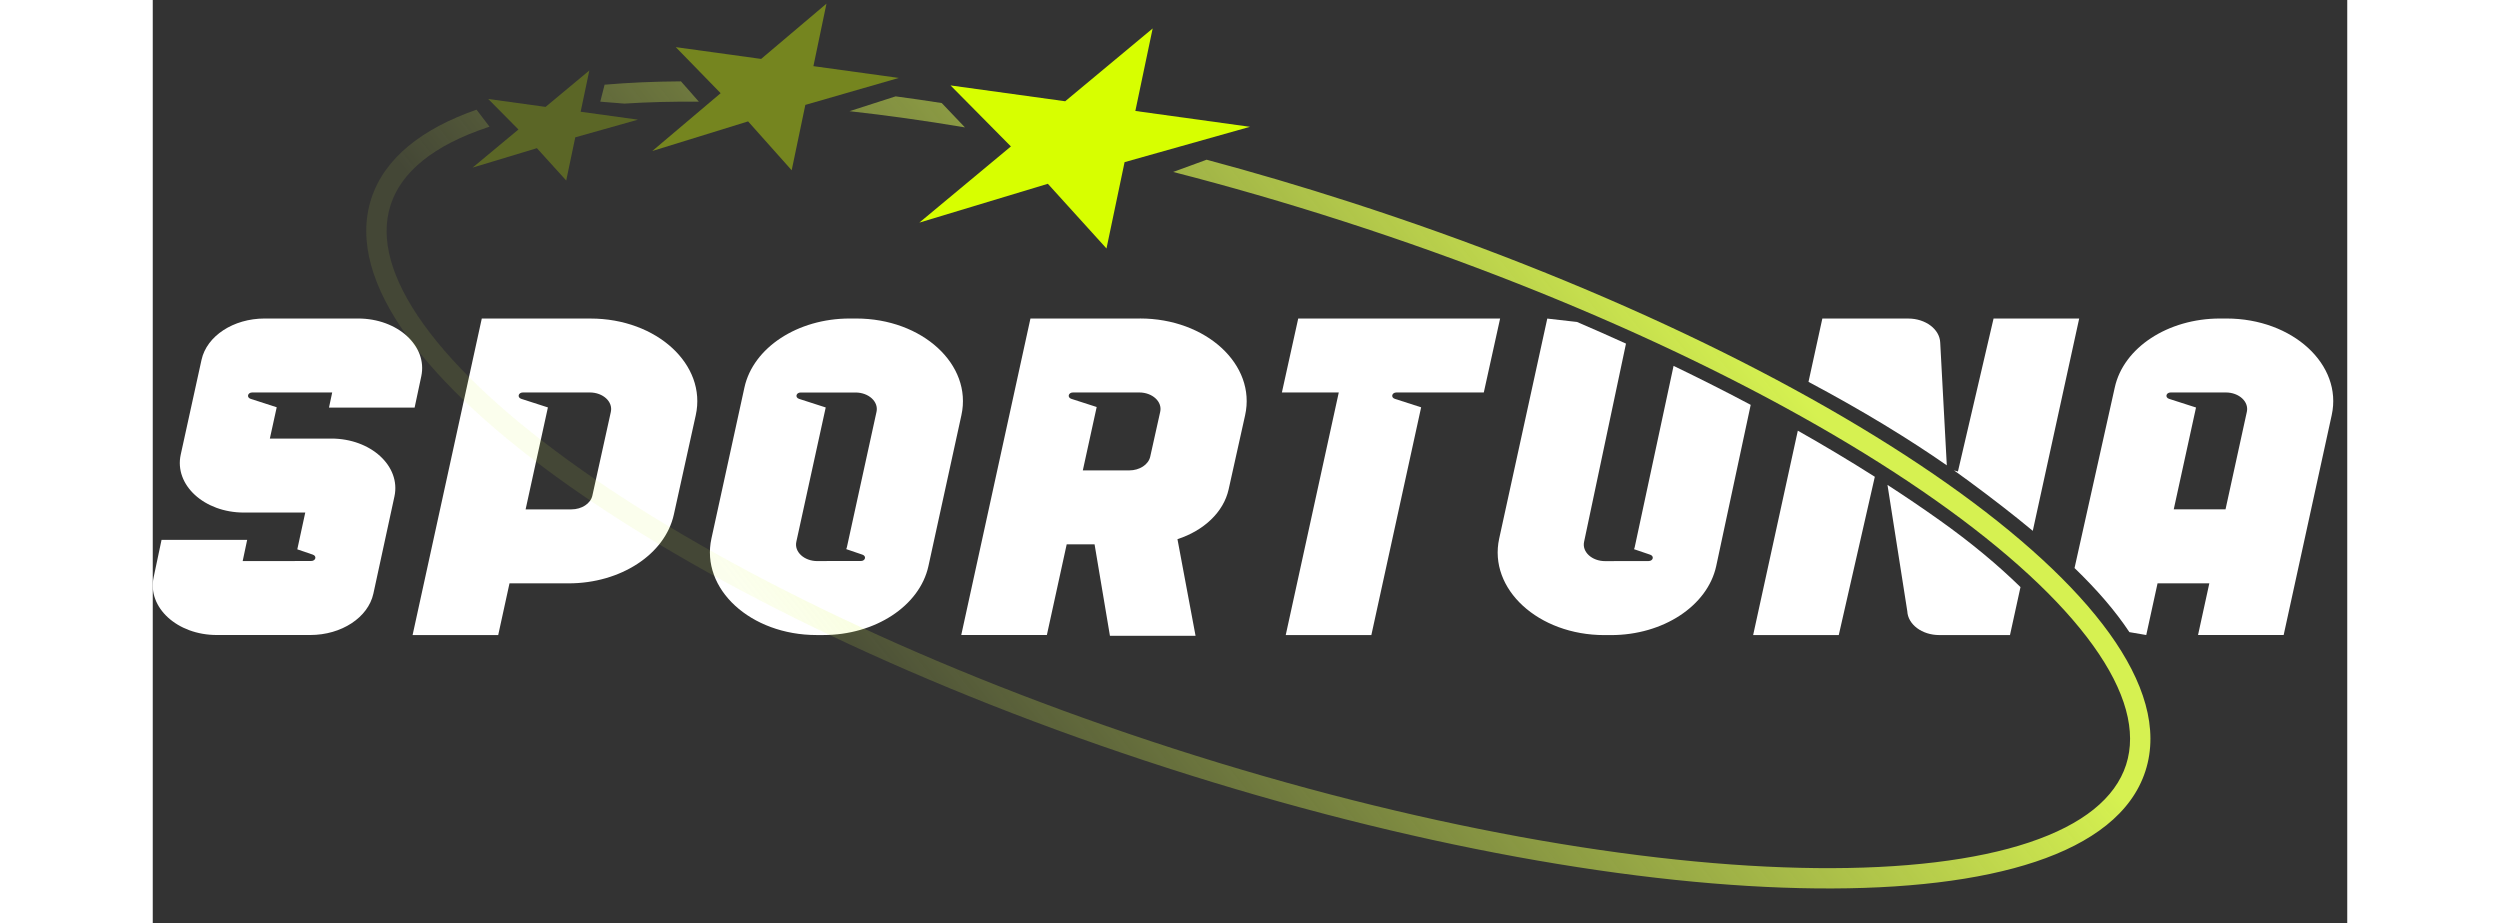 <?xml version="1.0"?>
<svg xmlns="http://www.w3.org/2000/svg" width="325" height="120" viewBox="0 0 126 53" fill="none">
<rect x="0" y="0" width="126" height="53" fill="#333333" stroke="none"/>
<path fill-rule="evenodd" clip-rule="evenodd" d="M81.775 18.486L80.069 18.292L77.308 30.921C76.675 33.82 79.555 36.465 83.348 36.465H83.727C86.715 36.465 89.266 34.793 89.767 32.508L91.749 23.245C90.321 22.488 88.844 21.741 87.32 21.007L85.087 31.425C85.081 31.45 85.072 31.475 85.062 31.5C85.058 31.511 85.054 31.522 85.05 31.534H85.053L85.976 31.848C86.223 31.929 86.149 32.214 85.882 32.214H83.933C83.924 32.214 83.915 32.215 83.906 32.216C83.897 32.217 83.888 32.218 83.878 32.218H83.39C82.631 32.218 82.055 31.688 82.182 31.108L84.588 19.729C83.666 19.309 82.728 18.895 81.775 18.486Z" fill="white"/>
<path fill-rule="evenodd" clip-rule="evenodd" d="M113.492 36.295L114.46 36.461L115.108 33.494H118.081L117.433 36.461H122.349L125.109 23.832C125.743 20.933 122.862 18.288 119.07 18.288H118.692C115.705 18.288 113.154 19.96 112.653 22.245L110.342 32.615C111.619 33.848 112.676 35.063 113.492 36.295ZM119.011 29.246L120.236 23.643C120.363 23.064 119.786 22.534 119.028 22.534H115.863C115.596 22.534 115.523 22.819 115.769 22.9L117.317 23.398L116.038 29.246H119.011Z" fill="white"/>
<path d="M77.361 18.288H65.769L64.831 22.534H68.097L65.052 36.462H69.968L72.826 23.387L71.316 22.9C71.069 22.819 71.143 22.534 71.41 22.534H76.424L77.361 18.288Z" fill="white"/>
<path fill-rule="evenodd" clip-rule="evenodd" d="M107.945 30.479L110.609 18.29H105.693V18.288L103.647 27.074L103.42 27.007C103.709 27.212 103.994 27.418 104.273 27.624C105.603 28.605 106.83 29.552 107.945 30.479ZM103.008 26.718L102.63 19.673C102.601 18.902 101.787 18.29 100.794 18.29H95.862L95.067 21.925C96.571 22.726 98.012 23.541 99.381 24.369C99.433 24.401 99.486 24.433 99.538 24.465C100.754 25.205 101.913 25.956 103.008 26.718ZM98.875 27.375C97.47 26.483 95.995 25.599 94.454 24.728L91.889 36.463H96.805L98.875 27.375ZM99.602 27.841C100.636 28.511 101.631 29.186 102.584 29.863C104.386 31.143 105.938 32.436 107.239 33.709L106.636 36.463H102.575C101.586 36.463 100.774 35.856 100.739 35.089L99.602 27.841Z" fill="white"/>
<path d="M25.139 18.288H18.892L14.919 36.462H19.835L20.483 33.494H23.881C26.865 33.494 29.414 31.826 29.919 29.545L31.177 23.842C31.818 20.939 28.936 18.29 25.139 18.29V18.288ZM26.303 23.645L25.241 28.457C25.139 28.914 24.629 29.247 24.032 29.247H21.408L22.688 23.393L21.159 22.9C20.912 22.819 20.986 22.534 21.253 22.534H25.093C25.852 22.534 26.429 23.064 26.302 23.645H26.303Z" fill="white"/>
<path d="M10.248 25.183H6.723L7.117 23.384L5.619 22.9C5.373 22.819 5.446 22.534 5.713 22.534H10.303L10.119 23.402H15.035L15.418 21.603C15.788 19.866 14.061 18.288 11.791 18.288H6.422C4.63 18.288 3.1 19.291 2.8 20.661L1.606 26.101C1.225 27.841 2.952 29.429 5.229 29.429H8.756L8.299 31.541L9.187 31.844C9.434 31.925 9.36 32.21 9.093 32.21H8.156V32.214H5.163L5.421 30.996H0.505L0.05 33.147C-0.319 34.881 1.409 36.46 3.676 36.46H9.043C10.837 36.46 12.37 35.453 12.668 34.081L13.877 28.503C14.252 26.765 12.524 25.181 10.252 25.181L10.248 25.183Z" fill="white"/>
<path d="M56.68 18.288H50.394L46.421 36.461H51.337L52.475 31.255H54.076L54.958 36.506H59.874L58.835 30.957C60.34 30.468 61.48 29.414 61.773 28.1L62.719 23.845C63.366 20.941 60.483 18.286 56.684 18.286L56.68 18.288ZM57.844 23.647L57.271 26.22C57.17 26.677 56.66 27.009 56.065 27.009H53.401L54.197 23.369L52.742 22.9C52.495 22.819 52.569 22.534 52.836 22.534H56.638C57.398 22.534 57.975 23.065 57.844 23.645V23.647Z" fill="white"/>
<path d="M40.392 18.288H40.013C37.025 18.288 34.474 19.96 33.973 22.245L32.078 30.917C31.444 33.816 34.325 36.462 38.117 36.462H38.497C41.484 36.462 44.035 34.789 44.536 32.505L46.431 23.833C47.065 20.933 44.184 18.288 40.392 18.288ZM41.556 23.643L39.854 31.423C39.847 31.46 39.83 31.495 39.817 31.531H39.823L40.746 31.846C40.992 31.927 40.919 32.212 40.652 32.212H38.703C38.685 32.212 38.666 32.216 38.648 32.216H38.16C37.401 32.216 36.824 31.686 36.952 31.106L38.639 23.395L37.11 22.902C36.863 22.821 36.937 22.536 37.204 22.536H40.348C41.107 22.536 41.683 23.066 41.556 23.645V23.643Z" fill="white"/>
<path d="M19.336 7.275L18.59 6.296C15.498 7.378 13.309 9.05 12.545 11.41C11.761 13.836 12.624 16.552 14.611 19.314C16.606 22.086 19.806 25.01 23.932 27.919C32.191 33.742 44.274 39.584 58.226 44.085C72.177 48.585 85.4 50.907 95.508 51.009C100.558 51.061 104.866 50.559 108.108 49.475C111.336 48.397 113.628 46.697 114.412 44.272C115.197 41.847 114.333 39.13 112.347 36.369C110.351 33.596 107.152 30.672 103.025 27.763C94.767 21.941 82.683 16.098 68.732 11.598C65.956 10.702 63.209 9.893 60.51 9.17L58.589 9.873C61.784 10.693 65.057 11.638 68.373 12.708C82.244 17.182 94.214 22.978 102.352 28.716C106.424 31.587 109.509 34.423 111.398 37.049C113.296 39.687 113.918 42.007 113.301 43.914C112.684 45.821 110.822 47.339 107.738 48.369C104.667 49.395 100.504 49.894 95.52 49.843C85.559 49.742 72.456 47.45 58.585 42.975C44.713 38.5 32.744 32.704 24.605 26.966C20.533 24.096 17.449 21.259 15.559 18.633C13.661 15.995 13.04 13.675 13.657 11.769C14.273 9.862 16.136 8.343 19.22 7.313C19.259 7.3 19.297 7.287 19.336 7.275Z" fill="url(#paint0_linear_9969_475258)"/>
<path d="M46.633 7.315L45.301 5.917C44.407 5.777 43.524 5.649 42.653 5.533L40.005 6.384C42.133 6.619 44.347 6.93 46.633 7.315Z" fill="url(#paint1_linear_9969_475258)"/>
<path d="M31.357 5.838L30.328 4.671C28.789 4.681 27.324 4.744 25.943 4.863L25.694 5.838L27.075 5.948C28.422 5.862 29.852 5.825 31.357 5.838Z" fill="url(#paint2_linear_9969_475258)"/>
<path opacity="0.25" d="M24.568 6.416L25.066 4.048L22.553 6.138L19.262 5.683L20.996 7.435L18.366 9.622L22.056 8.507L23.739 10.364L24.259 7.885L27.859 6.871L24.568 6.416Z" fill="#D7FF00"/>
<path opacity="0.4" d="M37.933 3.798L38.682 0.21L34.931 3.383L30.029 2.706L32.606 5.351L28.681 8.671L34.182 6.97L36.685 9.777L37.469 6.023L42.836 4.475L37.933 3.798Z" fill="#D7FF00"/>
<path d="M56.417 6.371L57.411 1.634L52.388 5.814L45.806 4.905L49.272 8.408L44.014 12.782L51.393 10.552L54.76 14.267L55.799 9.31L62.998 7.281L56.417 6.371Z" fill="#D7FF00"/>
<defs>
<linearGradient id="paint0_linear_9969_475258" x1="95.151" y1="23.2" x2="52.274" y2="57.296" gradientUnits="userSpaceOnUse">
<stop stop-color="#DEFB52" stop-opacity="0.95"/>
<stop offset="1" stop-color="#DEFB52" stop-opacity="0.1"/>
</linearGradient>
<linearGradient id="paint1_linear_9969_475258" x1="95.151" y1="23.2" x2="52.274" y2="57.296" gradientUnits="userSpaceOnUse">
<stop stop-color="#DEFB52" stop-opacity="0.95"/>
<stop offset="1" stop-color="#DEFB52" stop-opacity="0.1"/>
</linearGradient>
<linearGradient id="paint2_linear_9969_475258" x1="95.151" y1="23.2" x2="52.274" y2="57.296" gradientUnits="userSpaceOnUse">
<stop stop-color="#DEFB52" stop-opacity="0.95"/>
<stop offset="1" stop-color="#DEFB52" stop-opacity="0.1"/>
</linearGradient>
</defs>
</svg>
